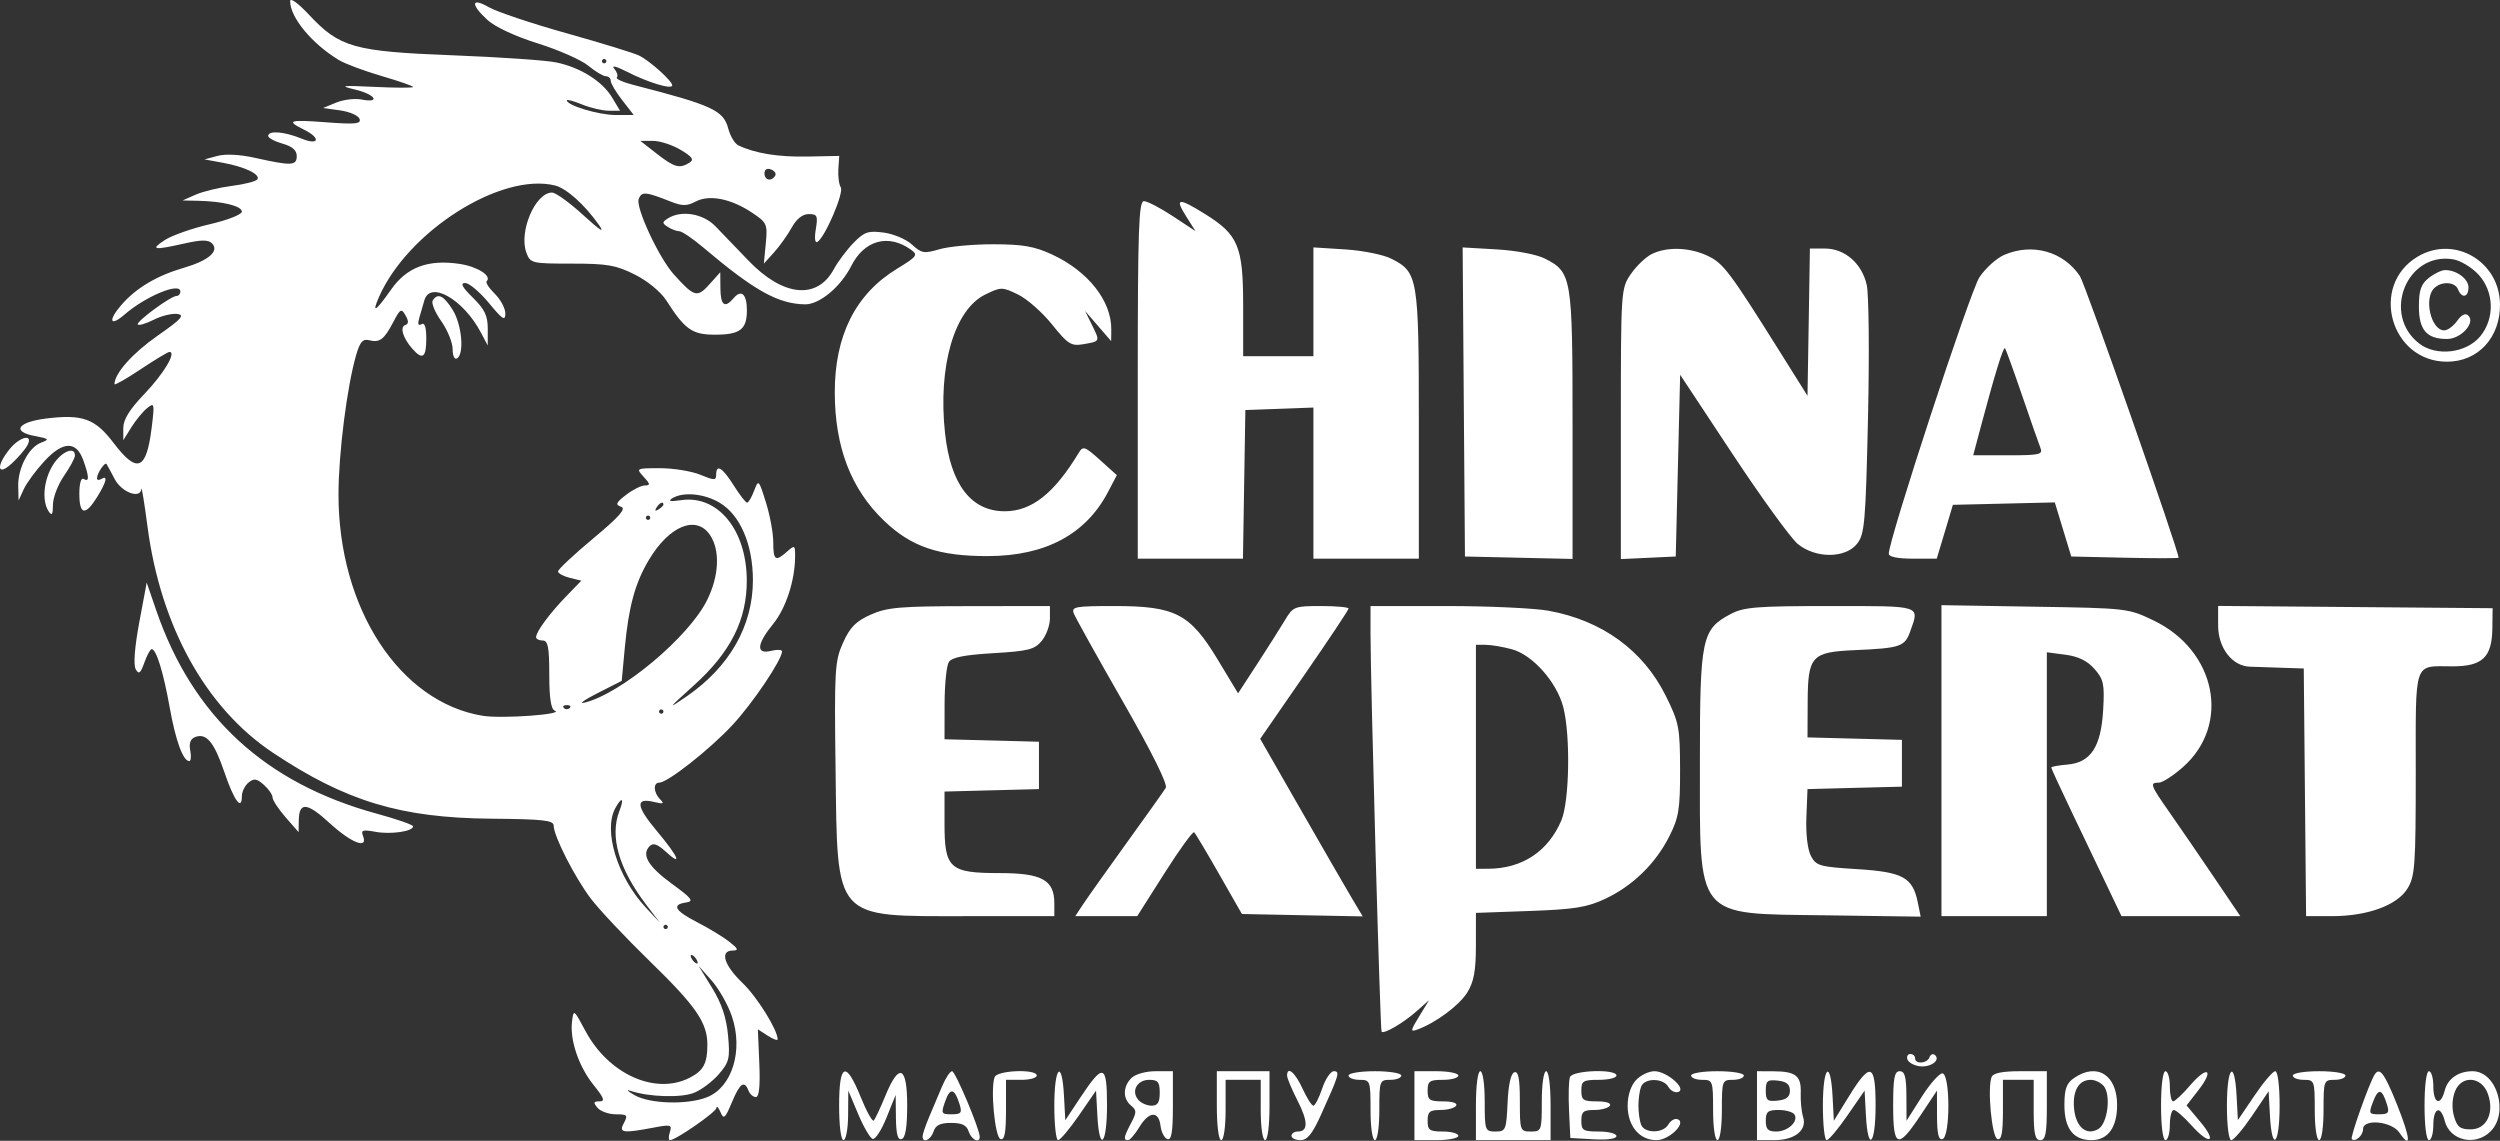 <?xml version="1.0" encoding="UTF-8"?> <svg xmlns="http://www.w3.org/2000/svg" width="103" height="47" viewBox="0 0 103 47" fill="none"><rect x="0" y="0" width="103" height="47" fill="#333333" stroke="none"/> <path fill-rule="evenodd" clip-rule="evenodd" d="M11.954 0.049C11.954 0.717 12.851 1.801 13.957 2.471C14.212 2.625 15.006 2.923 15.721 3.132C16.436 3.34 17.021 3.544 17.021 3.584C17.021 3.624 16.308 3.622 15.437 3.58C14.07 3.515 13.959 3.529 14.623 3.688C15.461 3.888 15.705 4.258 14.895 4.1C14.621 4.047 14.153 4.103 13.854 4.226L13.311 4.449L14.021 4.549C14.411 4.605 14.768 4.762 14.815 4.9C14.884 5.107 14.644 5.13 13.4 5.036C11.907 4.923 11.772 4.97 12.525 5.342C13.232 5.691 13.148 6.007 12.426 5.711C11.716 5.42 11.05 5.366 11.05 5.6C11.05 5.684 11.314 5.826 11.638 5.917C12.044 6.032 12.226 6.19 12.226 6.431C12.226 6.83 12.008 6.839 10.5 6.502C9.888 6.365 9.289 6.335 8.962 6.423L8.426 6.567L9.186 6.707C10.09 6.873 10.734 7.183 10.605 7.388C10.553 7.47 10.083 7.591 9.559 7.658C9.035 7.725 8.363 7.887 8.064 8.019L7.521 8.259L8.177 8.273C9.195 8.296 9.964 8.488 9.964 8.721C9.964 8.838 9.372 9.069 8.648 9.237C7.924 9.404 7.089 9.698 6.793 9.889C6.169 10.292 6.326 10.32 7.602 10.031C8.29 9.875 8.577 9.873 8.73 10.023C9.052 10.339 8.601 10.734 7.574 11.033C6.454 11.359 5.593 11.873 4.988 12.579C4.442 13.216 4.534 13.477 5.124 12.965C6.005 12.201 7.431 11.612 7.431 12.011C7.431 12.11 7.362 12.192 7.277 12.192C7.039 12.192 5.576 13.271 5.678 13.371C5.728 13.42 6.026 13.33 6.341 13.17C6.655 13.011 7.089 12.905 7.305 12.935C7.626 12.98 7.475 13.146 6.478 13.842C5.453 14.559 4.717 15.389 4.717 15.828C4.717 15.885 5.201 15.609 5.792 15.215C6.384 14.821 6.919 14.499 6.981 14.499C7.281 14.499 6.75 15.394 5.96 16.218C5.336 16.87 5.079 17.285 5.079 17.638L5.08 18.137L5.412 17.604C5.594 17.311 5.887 16.956 6.062 16.814C6.362 16.571 6.373 16.618 6.25 17.613C6.031 19.383 5.656 19.532 4.673 18.241C3.916 17.246 3.4 17.059 1.908 17.242C0.729 17.387 0.466 17.78 1.427 17.962C2.025 18.075 2.052 18.103 1.695 18.236C1.184 18.427 0.732 19.288 0.751 20.035L0.765 20.621L0.977 20.158C1.093 19.904 1.475 19.384 1.824 19.005C2.596 18.167 3.146 18.156 3.436 18.972C3.679 19.655 3.683 19.875 3.45 19.734C3.341 19.668 3.269 19.909 3.269 20.344C3.269 21.214 3.513 21.263 3.995 20.488C4.386 19.858 4.457 19.562 4.174 19.734C4.074 19.794 3.994 19.779 3.996 19.7C4 19.496 4.324 19.017 4.39 19.118C4.42 19.164 4.57 19.441 4.723 19.734C5.009 20.284 5.785 20.574 5.823 20.145C5.834 20.017 5.948 20.713 6.077 21.694C6.618 25.812 8.481 29.171 11.244 31.012C14.253 33.016 16.506 33.697 20.232 33.73C22.392 33.749 22.811 33.796 22.812 34.019C22.815 34.449 23.672 36.133 24.338 37.017C24.677 37.467 25.774 38.633 26.778 39.609C28.675 41.454 29.144 42.134 29.144 43.038C29.144 43.816 28.982 44.115 28.407 44.407C26.994 45.124 25.071 44.257 24.12 42.475C23.641 41.579 23.631 41.571 23.567 42.09C23.473 42.856 23.846 43.946 24.463 44.711C24.89 45.241 24.937 45.377 24.697 45.377C24.449 45.377 24.435 45.424 24.62 45.643C24.744 45.789 25.083 45.909 25.372 45.909C25.843 45.909 25.879 45.947 25.706 46.264C25.482 46.674 25.648 46.7 26.932 46.457C27.639 46.322 27.696 46.338 27.598 46.642C27.539 46.824 27.542 46.974 27.604 46.974C27.84 46.974 29.506 45.818 29.518 45.646C29.525 45.546 29.6 45.625 29.684 45.82C29.818 46.132 29.875 46.083 30.151 45.421C30.482 44.625 30.666 44.495 30.838 44.933C30.895 45.079 31.032 45.199 31.142 45.199C31.277 45.199 31.323 44.741 31.283 43.804L31.224 42.408L31.631 42.671C31.855 42.815 32.039 42.883 32.039 42.822C32.039 42.431 31.191 41.071 30.586 40.492C29.828 39.766 29.647 39.168 30.184 39.162C30.442 39.158 30.417 39.091 30.048 38.8C29.799 38.604 29.209 38.245 28.736 38.003C27.802 37.524 27.657 37.27 28.268 37.182C28.599 37.133 28.51 37.016 27.682 36.412C26.696 35.693 26.413 35.207 26.772 34.855C26.912 34.717 27.096 34.782 27.422 35.082C28.143 35.745 27.952 35.298 27.064 34.24C26.201 33.212 26.166 32.852 26.947 33.041C27.332 33.135 27.381 33.113 27.198 32.932C26.924 32.658 26.901 32.245 27.161 32.245C27.505 32.245 29.231 30.887 30.176 29.872C31.009 28.979 32.22 27.179 32.22 26.836C32.22 26.764 32.016 26.755 31.767 26.816C31.14 26.971 31.171 26.544 31.849 25.712C32.379 25.062 32.749 23.933 32.758 22.945C32.762 22.457 32.745 22.445 32.431 22.723C31.948 23.152 31.858 23.093 31.858 22.339C31.858 21.966 31.722 21.228 31.556 20.698C31.26 19.753 31.25 19.743 31.068 20.222C30.967 20.49 30.837 20.71 30.78 20.71C30.723 20.71 30.475 20.39 30.229 20C29.762 19.259 29.506 19.102 29.506 19.559C29.506 19.799 29.435 19.799 28.85 19.559C28.49 19.411 27.744 19.29 27.194 19.29C26.204 19.29 26.196 19.294 26.52 19.645C26.792 19.94 26.801 20 26.572 20C26.421 20 26.071 20.175 25.794 20.388C25.376 20.711 25.341 20.793 25.588 20.878C25.811 20.955 25.526 21.279 24.438 22.186C23.643 22.849 22.992 23.459 22.992 23.54C22.992 23.622 23.207 23.741 23.471 23.806L23.95 23.924L23.317 24.579C22.633 25.288 22.087 26.029 22.087 26.251C22.087 26.326 22.209 26.389 22.358 26.389C22.577 26.389 22.63 26.663 22.63 27.793C22.63 28.756 22.701 29.223 22.856 29.278C23.29 29.43 20.67 29.619 19.889 29.491C16.463 28.931 13.943 25.063 13.946 20.371C13.947 18.677 14.297 15.916 14.677 14.615C14.831 14.085 14.95 13.951 15.204 14.016C15.643 14.128 15.824 13.992 16.202 13.271C16.491 12.718 16.536 12.693 16.708 12.995C16.842 13.229 16.839 13.345 16.698 13.392C16.464 13.468 16.599 13.924 16.986 14.366C17.408 14.848 17.563 14.738 17.563 13.956C17.563 13.474 17.497 13.276 17.363 13.357C17.23 13.438 17.2 13.352 17.273 13.101C17.333 12.894 17.429 12.564 17.485 12.369C17.722 11.55 19.09 12.332 19.813 13.7L20.094 14.232L20.096 13.549C20.096 13.008 19.969 12.741 19.481 12.263C19.038 11.828 18.95 11.659 19.165 11.66C19.329 11.66 19.769 12.031 20.142 12.483C20.704 13.164 20.82 13.239 20.82 12.918C20.82 12.705 20.625 12.339 20.387 12.106C20.149 11.872 19.998 11.638 20.051 11.586C20.275 11.366 19.667 10.98 18.924 10.871C17.632 10.681 16.758 11.01 16.112 11.931C15.477 12.837 15.304 12.943 15.614 12.236C16.805 9.526 20.641 7.094 22.863 7.641C23.337 7.758 24.081 8.424 24.673 9.261C24.934 9.631 24.736 9.508 24.032 8.864C23.472 8.352 22.892 7.933 22.744 7.933C22.053 7.933 21.363 9.556 21.689 10.417C21.852 10.847 21.909 10.861 23.558 10.861C25.028 10.861 25.382 10.923 26.161 11.315C26.684 11.578 27.227 12.026 27.453 12.38C28.221 13.581 28.518 13.789 29.463 13.789C30.49 13.789 30.772 13.573 30.772 12.788C30.772 12.118 30.545 11.907 30.228 12.282C29.861 12.715 29.687 12.587 29.681 11.881L29.675 11.216L29.222 11.721C28.725 12.275 28.602 12.239 27.761 11.305C27.144 10.618 26.179 8.544 26.315 8.196C26.438 7.881 26.591 7.894 27.641 8.308C28.113 8.494 28.3 8.493 28.66 8.304C29.223 8.008 30.11 8.182 30.975 8.756C31.599 9.171 31.627 9.231 31.551 10.026L31.471 10.861L31.891 10.397C32.121 10.142 32.449 9.683 32.618 9.377C32.818 9.016 33.065 8.82 33.32 8.82C33.67 8.82 33.703 8.89 33.611 9.445C33.55 9.815 33.577 10.028 33.677 9.967C33.992 9.777 34.779 7.94 34.64 7.72C34.565 7.6 34.52 7.26 34.54 6.963L34.577 6.424L33.263 6.45C32.062 6.474 31.109 6.319 30.418 5.989C30.273 5.919 30.088 5.611 30.006 5.303C29.806 4.544 29.357 4.337 26.095 3.498C25.662 3.387 25.356 3.248 25.414 3.19C25.473 3.133 25.425 2.971 25.308 2.832C25.177 2.678 25.38 2.726 25.828 2.954C26.704 3.403 27.696 3.701 27.696 3.517C27.696 3.337 26.786 2.517 26.334 2.291C26.132 2.189 24.789 1.776 23.349 1.372C21.908 0.968 20.465 0.485 20.142 0.298C19.41 -0.124 19.376 0.175 20.082 0.821C20.4 1.112 21.231 1.499 22.162 1.79C23.015 2.057 23.949 2.47 24.238 2.708C24.526 2.946 24.853 3.141 24.963 3.141C25.073 3.141 25.163 3.227 25.163 3.331C25.163 3.435 25.376 3.794 25.637 4.129L26.11 4.738H25.36C24.668 4.738 23.354 4.343 23.354 4.135C23.354 4.087 23.636 4.162 23.981 4.304C24.326 4.445 24.819 4.561 25.077 4.561H25.545L25.218 4.016C24.818 3.349 23.919 2.783 22.924 2.573C22.514 2.485 20.59 2.353 18.649 2.278C14.571 2.121 13.993 1.957 12.723 0.6C12.279 0.125 11.954 -0.108 11.954 0.049ZM24.982 2.52C24.982 2.569 24.941 2.609 24.892 2.609C24.842 2.609 24.801 2.569 24.801 2.52C24.801 2.471 24.842 2.431 24.892 2.431C24.941 2.431 24.982 2.471 24.982 2.52ZM28.043 6.174C28.527 6.463 28.605 6.579 28.405 6.703C27.995 6.958 27.788 6.901 27.063 6.336L26.38 5.803L26.902 5.804C27.19 5.804 27.703 5.971 28.043 6.174ZM31.936 7.242C31.779 7.492 31.496 7.427 31.496 7.14C31.496 6.981 31.602 6.919 31.766 6.981C31.915 7.037 31.992 7.154 31.936 7.242ZM46.876 15.652V23.017H49.043H51.21L51.259 19.956L51.309 16.894L52.711 16.843L54.113 16.791V19.904V23.017H56.285H58.456V17.507C58.456 11.41 58.424 11.219 57.322 10.658C57 10.494 56.147 10.322 55.425 10.276L54.113 10.193V12.434V14.676H52.666H51.218L51.218 12.591C51.217 10.146 51.019 9.671 49.645 8.816C48.545 8.132 48.388 8.15 48.864 8.905L49.253 9.522L48.318 8.905C47.803 8.565 47.268 8.288 47.129 8.288C46.916 8.288 46.876 9.459 46.876 15.652ZM27.515 9C27.274 9.156 27.274 9.194 27.515 9.35C27.664 9.446 27.877 9.526 27.987 9.527C28.098 9.529 28.545 9.832 28.982 10.202C31.076 11.974 32.057 12.521 33.167 12.539C33.761 12.548 34.634 11.823 35.074 10.953C35.61 9.893 36.603 9.622 37.527 10.285C37.834 10.505 37.79 10.565 36.951 11.077C35.248 12.115 34.389 13.827 34.393 16.172C34.397 18.418 35.059 20.145 36.416 21.448C37.544 22.532 38.684 22.919 40.724 22.911C43.077 22.901 44.733 22.015 45.647 20.276L46.014 19.576L45.326 18.957C44.694 18.389 44.622 18.364 44.445 18.656C43.427 20.335 42.505 21.063 41.396 21.064C40.01 21.065 39.166 19.963 38.936 17.852C38.636 15.098 39.316 12.753 40.596 12.133C41.246 11.818 41.287 11.818 41.941 12.133C42.312 12.312 42.943 12.867 43.343 13.367C43.99 14.174 44.132 14.265 44.614 14.184C45.334 14.063 45.328 14.075 44.995 13.401L44.706 12.813L45.243 13.434L45.78 14.055L45.785 13.579C45.797 12.399 44.833 11.176 43.347 10.486C42.621 10.149 42.143 10.065 40.926 10.064C40.091 10.063 39.093 10.155 38.707 10.268C38.071 10.456 37.965 10.438 37.573 10.076C37.335 9.857 36.811 9.635 36.408 9.582C35.769 9.498 35.61 9.552 35.169 10.003C34.89 10.288 34.523 10.778 34.353 11.092C33.665 12.362 32.261 12.221 30.84 10.74C30.355 10.235 29.74 9.596 29.474 9.321C28.967 8.796 28.062 8.648 27.515 9ZM60.308 16.561L60.356 22.928L62.572 22.978L64.789 23.028V17.512C64.789 11.409 64.758 11.22 63.655 10.656C63.317 10.483 62.477 10.323 61.665 10.275L60.261 10.194L60.308 16.561ZM68.051 10.467C67.805 10.589 67.419 10.959 67.192 11.289C66.784 11.882 66.779 11.955 66.779 17.462V23.034L67.91 22.981L69.041 22.928L69.131 19.183L69.222 15.439L71.383 18.709C72.572 20.507 73.779 22.172 74.066 22.409C74.798 23.013 76.023 23.012 76.508 22.407C76.823 22.015 76.864 21.542 76.962 17.203C77.021 14.579 76.997 12.118 76.909 11.735C76.707 10.849 76.004 10.24 75.187 10.24H74.568L74.519 13.274L74.469 16.308L73.318 14.472C71.25 11.173 70.997 10.839 70.343 10.534C69.594 10.186 68.672 10.159 68.051 10.467ZM82.578 10.499C82.261 10.635 81.799 11.051 81.552 11.424C81.169 12.002 77.817 22.227 77.817 22.817C77.817 22.941 78.193 23.017 78.805 23.017H79.794L80.127 21.908L80.459 20.799L82.558 20.749L84.658 20.699L84.997 21.813L85.336 22.928L87.547 22.978C88.763 23.005 89.758 23.005 89.758 22.978C89.756 22.672 85.914 11.708 85.694 11.379C85.015 10.361 83.743 10.002 82.578 10.499ZM99.605 10.574C97.611 11.767 98.488 14.902 100.816 14.902C102.099 14.902 103.019 13.901 103 12.526C102.975 10.754 101.104 9.678 99.605 10.574ZM102.108 11.307C102.758 12.007 102.794 13.111 102.191 13.851C101.619 14.551 100.378 14.7 99.671 14.153C98.119 12.951 99.156 10.372 101.067 10.683C101.366 10.731 101.834 11.012 102.108 11.307ZM100.066 11.451C99.745 11.706 99.659 11.957 99.659 12.633C99.659 13.598 99.98 13.966 100.82 13.966C101.39 13.966 101.998 13.3 101.697 13.005C101.577 12.886 101.423 12.958 101.236 13.219C101.082 13.435 100.842 13.611 100.702 13.611C100.161 13.611 99.851 12.302 100.289 11.872C100.592 11.576 101.148 11.606 101.273 11.926C101.423 12.307 101.701 12.254 101.701 11.843C101.701 11.489 101.215 11.127 100.738 11.127C100.593 11.127 100.291 11.273 100.066 11.451ZM17.828 12.38C17.763 12.483 17.921 12.867 18.18 13.232C18.438 13.598 18.649 14.117 18.649 14.386C18.649 14.666 18.726 14.828 18.83 14.765C19.137 14.579 19.029 13.376 18.651 12.768C18.28 12.172 18.033 12.055 17.828 12.38ZM83.304 16.273C83.654 17.298 83.996 18.276 84.064 18.447C84.176 18.727 84.046 18.758 82.742 18.758H81.296L81.639 17.471C82.19 15.403 82.538 14.278 82.605 14.347C82.639 14.381 82.954 15.248 83.304 16.273ZM0.387 18.515C-0.176 19.218 -0.108 19.64 0.481 19.099C0.739 18.863 1.027 18.529 1.121 18.358C1.399 17.852 0.82 17.976 0.387 18.515ZM2.181 19.157C1.798 19.775 1.717 20.631 2.003 21.065C2.137 21.269 2.179 21.206 2.181 20.795C2.182 20.501 2.387 19.966 2.636 19.607C2.885 19.248 3.088 18.87 3.088 18.767C3.088 18.366 2.522 18.61 2.181 19.157ZM29.654 20.715C30.498 21.22 31.02 22.438 31.02 23.904C31.02 25.779 30.056 27.474 28.305 28.68C27.478 29.25 27.495 29.223 28.582 28.243C30.103 26.871 30.774 25.539 30.767 23.904C30.758 21.828 29.572 20.383 28.058 20.607C27.615 20.672 27.506 20.649 27.696 20.53C28.143 20.251 29.014 20.333 29.654 20.715ZM27.334 20.788C27.334 20.831 27.24 20.923 27.125 20.993C26.996 21.072 26.965 21.042 27.046 20.915C27.174 20.71 27.334 20.64 27.334 20.788ZM26.791 21.331C26.791 21.38 26.751 21.42 26.701 21.42C26.651 21.42 26.61 21.38 26.61 21.331C26.61 21.282 26.651 21.242 26.701 21.242C26.751 21.242 26.791 21.282 26.791 21.331ZM29.255 22.047C29.675 22.676 29.628 23.721 29.134 24.722C28.38 26.25 25.597 28.577 24.077 28.951C23.828 29.012 24.073 28.835 24.62 28.557L25.615 28.052L25.741 26.696C25.901 24.987 26.167 24.016 26.735 23.066C27.577 21.655 28.692 21.204 29.255 22.047ZM5.737 25.647C5.547 26.665 5.492 27.397 5.591 27.571C5.721 27.799 5.788 27.748 5.948 27.298C6.057 26.993 6.192 26.743 6.25 26.743C6.438 26.743 6.732 27.695 6.99 29.139C7.236 30.518 7.542 31.357 7.798 31.357C7.867 31.357 7.885 31.159 7.837 30.916C7.779 30.616 7.846 30.439 8.046 30.364C8.505 30.191 8.825 30.579 9.244 31.812C9.638 32.975 9.964 33.425 9.964 32.809C9.964 32.62 10.088 32.365 10.239 32.242C10.464 32.059 10.579 32.076 10.872 32.336C11.069 32.511 11.23 32.745 11.23 32.856C11.23 32.966 11.472 33.333 11.766 33.671L12.302 34.285L12.309 33.808C12.321 33.026 12.645 33.053 13.584 33.914C14.477 34.733 15.176 35.002 14.957 34.443C14.863 34.201 14.943 34.174 15.47 34.271C16.102 34.388 17.022 34.253 17.019 34.044C17.018 33.982 16.347 33.748 15.526 33.524C10.928 32.27 7.941 29.518 6.439 25.152L6.044 24.003L5.737 25.647ZM35.876 25.322C35.264 25.595 35.021 25.84 34.734 26.479C34.393 27.233 34.372 27.591 34.425 31.674C34.506 37.965 34.311 37.746 39.81 37.746H43.438V37.214C43.438 36.253 42.926 35.971 41.176 35.971C39.124 35.971 38.914 35.783 38.914 33.937V32.612L40.859 32.561L42.805 32.511V31.535V30.559L40.859 30.508L38.914 30.458L38.917 29C38.919 28.198 38.997 27.422 39.092 27.276C39.215 27.084 39.728 26.982 40.922 26.911C42.37 26.825 42.624 26.761 42.919 26.404C43.105 26.178 43.257 25.764 43.257 25.482V24.969L39.955 24.973C37.074 24.976 36.554 25.021 35.876 25.322ZM44.243 25.279C44.309 25.45 45.22 27.085 46.267 28.912C47.455 30.986 48.118 32.319 48.03 32.461C47.953 32.586 47.227 33.607 46.417 34.729C45.607 35.852 44.8 36.989 44.623 37.258L44.301 37.746H45.577H46.853L47.98 35.971C48.599 34.994 49.149 34.237 49.201 34.289C49.253 34.34 49.717 35.119 50.231 36.019L51.167 37.657L53.656 37.707L56.144 37.756L55.692 36.997C55.444 36.579 54.493 34.933 53.58 33.339L51.92 30.44L53.74 27.807C54.742 26.359 55.561 25.128 55.561 25.072C55.561 25.015 55.049 24.969 54.424 24.969C53.332 24.969 53.273 24.992 52.943 25.546C52.753 25.863 52.241 26.672 51.804 27.344L51.009 28.565L50.164 27.166C49.024 25.281 48.421 24.969 45.913 24.969C44.283 24.969 44.134 24.997 44.243 25.279ZM56.465 26.078C56.463 28.052 56.863 42.447 56.921 42.507C57.021 42.611 57.808 42.152 58.351 41.673L58.879 41.206L58.472 41.872C58.106 42.469 58.098 42.525 58.396 42.417C59.151 42.143 60.12 41.423 60.452 40.89C60.722 40.455 60.807 39.997 60.807 38.965L60.808 37.611L63.025 37.532C64.881 37.465 65.387 37.383 66.138 37.03C67.271 36.496 68.207 35.583 68.777 34.455C69.165 33.688 69.222 33.338 69.219 31.712C69.216 29.977 69.176 29.768 68.632 28.673C67.699 26.792 66.006 25.562 63.798 25.162C63.212 25.056 61.322 24.969 59.599 24.969H56.466L56.465 26.078ZM71.314 25.293C70.112 25.925 70.036 26.281 70.036 31.316C70.036 37.94 69.788 37.636 75.236 37.711L79.132 37.766L79.013 37.18C78.802 36.148 78.4 35.926 76.52 35.809C74.962 35.712 74.824 35.673 74.608 35.261C74.471 35 74.395 34.344 74.423 33.664L74.469 32.511L76.414 32.46L78.359 32.41V31.446V30.482L76.414 30.432L74.469 30.381L74.476 28.917C74.485 27.028 74.634 26.864 76.415 26.786C78.301 26.703 78.478 26.643 78.703 26.008C79.087 24.928 79.215 24.969 75.416 24.969C72.386 24.969 71.85 25.011 71.314 25.293ZM79.988 31.34V37.746H82.159H84.33V32.31V26.874L85.099 26.975C85.63 27.045 85.999 27.226 86.294 27.562C86.67 27.991 86.712 28.188 86.65 29.253C86.563 30.775 86.138 31.421 85.172 31.501C84.809 31.531 84.511 31.586 84.511 31.622C84.511 31.658 84.886 32.471 85.344 33.43C85.803 34.389 86.454 35.752 86.792 36.459L87.406 37.746H89.853H92.301L91.19 36.104C90.579 35.202 89.763 34.011 89.376 33.459C88.591 32.337 88.558 32.245 88.944 32.245C89.093 32.245 89.541 31.955 89.941 31.602C91.918 29.849 91.309 26.806 88.731 25.565C87.689 25.063 87.638 25.057 83.833 24.996L79.988 24.933V31.34ZM91.387 25.773C91.387 26.692 91.965 27.443 92.691 27.467C92.919 27.475 93.513 27.495 94.011 27.512L94.915 27.542L94.963 32.644L95.011 37.746H96.062C97.537 37.746 98.754 37.304 99.183 36.615C99.497 36.111 99.528 35.678 99.529 31.864C99.529 27.127 99.417 27.453 101.054 27.453C102.276 27.453 102.669 27.078 102.685 25.894L102.696 25.058L97.041 25.011L91.387 24.964V25.773ZM62.292 26.75C63.148 26.983 64.143 28.107 64.408 29.139C64.709 30.309 64.662 33.018 64.327 33.803C63.781 35.085 62.71 35.79 61.306 35.793L60.808 35.794V31.18V26.566L61.215 26.567C61.439 26.567 61.924 26.65 62.292 26.75ZM23.474 29.169C23.408 29.234 23.299 29.234 23.233 29.169C23.167 29.104 23.221 29.05 23.354 29.05C23.486 29.05 23.54 29.104 23.474 29.169ZM27.334 29.317C27.334 29.365 27.294 29.405 27.244 29.405C27.194 29.405 27.153 29.365 27.153 29.317C27.153 29.268 27.194 29.228 27.244 29.228C27.294 29.228 27.334 29.268 27.334 29.317ZM25.52 33.41C25.113 34.46 25.491 35.784 26.626 37.276L27.186 38.012L26.607 37.391C25.435 36.132 24.847 34.219 25.35 33.298C25.62 32.804 25.728 32.875 25.52 33.41ZM27.515 38.19C27.515 38.238 27.474 38.278 27.425 38.278C27.375 38.278 27.334 38.238 27.334 38.19C27.334 38.141 27.375 38.101 27.425 38.101C27.474 38.101 27.515 38.141 27.515 38.19ZM28.691 39.52C28.753 39.618 28.762 39.698 28.713 39.698C28.663 39.698 28.572 39.618 28.51 39.52C28.449 39.423 28.439 39.343 28.489 39.343C28.539 39.343 28.63 39.423 28.691 39.52ZM30.154 41.872C30.629 43.274 30.17 44.782 29.143 45.2C28.341 45.525 26.791 45.486 26.151 45.124C25.856 44.958 25.778 44.876 25.977 44.943C26.736 45.198 28.069 45.238 28.602 45.021C28.904 44.898 29.363 44.552 29.621 44.25C30.044 43.758 30.082 43.596 29.995 42.658C29.927 41.925 29.731 41.341 29.338 40.7L28.777 39.787L29.319 40.398C29.617 40.734 29.993 41.397 30.154 41.872ZM78.585 43.646C78.626 43.769 78.845 43.895 79.073 43.928C79.526 43.993 79.961 43.689 79.725 43.472C79.643 43.397 79.54 43.436 79.496 43.558C79.4 43.821 78.902 43.858 78.902 43.602C78.902 43.504 78.814 43.425 78.706 43.425C78.598 43.425 78.544 43.525 78.585 43.646ZM34.572 45.554C34.572 46.382 34.647 46.974 34.753 46.974C34.852 46.974 34.938 46.515 34.942 45.953L34.95 44.933L35.355 45.896C35.578 46.426 35.847 46.888 35.953 46.923C36.06 46.957 36.317 46.564 36.524 46.048L36.901 45.11L36.912 46.057C36.921 46.731 36.989 46.982 37.15 46.929C37.304 46.879 37.376 46.434 37.376 45.539C37.376 43.916 37.042 43.769 36.478 45.145C36.27 45.651 36.054 46.111 35.998 46.167C35.941 46.223 35.7 45.788 35.462 45.201C34.849 43.687 34.572 43.797 34.572 45.554ZM38.815 44.755C38.67 45.097 38.43 45.666 38.281 46.019C38.132 46.373 38.01 46.732 38.01 46.818C38.01 47.119 38.348 46.97 38.462 46.619C38.547 46.356 38.736 46.264 39.186 46.264C39.636 46.264 39.825 46.356 39.91 46.619C40.019 46.956 40.358 47.122 40.365 46.841C40.372 46.535 39.361 44.134 39.225 44.134C39.144 44.134 38.959 44.414 38.815 44.755ZM40.98 44.375C40.799 44.839 40.989 46.855 41.221 46.93C41.388 46.984 41.447 46.673 41.447 45.746V44.489H42.081C42.429 44.489 42.714 44.41 42.714 44.312C42.714 44.034 41.09 44.093 40.98 44.375ZM43.438 45.554C43.438 46.335 43.508 46.974 43.593 46.974C43.679 46.974 44.065 46.515 44.453 45.953L45.157 44.933L45.211 45.953C45.293 47.502 45.609 47.173 45.609 45.539C45.609 43.84 45.457 43.793 44.523 45.2L43.89 46.155L43.836 45.145C43.754 43.612 43.438 43.937 43.438 45.554ZM46.617 44.413C46.26 44.764 46.252 45.267 46.6 45.55C46.834 45.742 46.834 45.827 46.6 46.273C46.296 46.848 46.274 46.974 46.475 46.974C46.553 46.974 46.761 46.734 46.938 46.441C47.335 45.782 47.738 45.755 47.814 46.383C47.845 46.644 47.973 46.89 48.097 46.931C48.266 46.985 48.323 46.637 48.323 45.569V44.134H47.612C47.207 44.134 46.779 44.254 46.617 44.413ZM50.133 45.554C50.133 46.382 50.208 46.974 50.314 46.974C50.417 46.974 50.495 46.441 50.495 45.731V44.489H51.218H51.942V45.731C51.942 46.441 52.02 46.974 52.123 46.974C52.228 46.974 52.304 46.382 52.304 45.554V44.134H51.218H50.133V45.554ZM53.028 44.318C53.028 44.419 53.22 44.878 53.455 45.338C53.899 46.209 53.902 46.619 53.465 46.619C53.324 46.619 53.209 46.699 53.209 46.796C53.209 46.894 53.376 46.974 53.581 46.974C53.859 46.974 54.068 46.718 54.414 45.953C55.176 44.271 55.217 44.134 54.952 44.134C54.821 44.134 54.607 44.454 54.475 44.844C54.344 45.235 54.18 45.554 54.112 45.554C54.043 45.554 53.84 45.235 53.661 44.844C53.355 44.178 53.028 43.906 53.028 44.318ZM55.561 44.312C55.561 44.41 55.764 44.489 56.013 44.489C56.453 44.489 56.466 44.525 56.466 45.731C56.466 46.441 56.543 46.974 56.647 46.974C56.75 46.974 56.828 46.441 56.828 45.731C56.828 44.525 56.84 44.489 57.28 44.489C57.529 44.489 57.732 44.41 57.732 44.312C57.732 44.213 57.25 44.134 56.647 44.134C56.044 44.134 55.561 44.213 55.561 44.312ZM58.275 45.554V46.974H59.18C59.677 46.974 60.084 46.894 60.084 46.796C60.084 46.699 59.799 46.619 59.451 46.619C58.896 46.619 58.818 46.564 58.818 46.175C58.818 45.803 58.903 45.731 59.35 45.731C59.643 45.731 59.932 45.652 59.994 45.554C60.06 45.449 59.845 45.377 59.462 45.377C58.895 45.377 58.818 45.323 58.818 44.933C58.818 44.544 58.896 44.489 59.451 44.489C59.799 44.489 60.084 44.41 60.084 44.312C60.084 44.214 59.677 44.134 59.18 44.134H58.275V45.554ZM60.808 45.554V46.974H62.346H63.884V45.554C63.884 44.726 63.809 44.134 63.703 44.134C63.6 44.134 63.522 44.667 63.522 45.377C63.522 46.583 63.509 46.619 63.07 46.619C62.63 46.619 62.618 46.584 62.618 45.362C62.618 44.435 62.558 44.124 62.391 44.178C62.248 44.225 62.146 44.686 62.112 45.435C62.061 46.559 62.036 46.619 61.614 46.619C61.185 46.619 61.17 46.577 61.17 45.377C61.17 44.667 61.092 44.134 60.989 44.134C60.884 44.134 60.808 44.726 60.808 45.554ZM64.683 44.375C64.632 44.507 64.614 45.126 64.644 45.75L64.698 46.885L65.648 46.939C66.227 46.971 66.598 46.919 66.598 46.806C66.598 46.703 66.273 46.619 65.874 46.619C65.223 46.619 65.151 46.575 65.151 46.175C65.151 45.803 65.236 45.731 65.683 45.731C65.976 45.731 66.265 45.652 66.327 45.554C66.393 45.449 66.178 45.377 65.795 45.377C65.228 45.377 65.151 45.323 65.151 44.933C65.151 44.534 65.223 44.489 65.874 44.489C66.273 44.489 66.598 44.41 66.598 44.312C66.598 44.032 64.794 44.092 64.683 44.375ZM67.4 44.504C67.191 44.73 67.059 45.136 67.059 45.554C67.059 46.39 67.547 46.974 68.245 46.974C68.782 46.974 69.515 46.241 69.109 46.109C68.995 46.071 68.826 46.171 68.736 46.33C68.524 46.7 67.757 46.705 67.613 46.338C67.552 46.184 67.503 45.831 67.503 45.554C67.503 45.277 67.552 44.925 67.613 44.77C67.757 44.403 68.524 44.408 68.736 44.778C68.826 44.937 69.009 45.032 69.141 44.989C69.512 44.868 68.675 44.134 68.164 44.134C67.931 44.134 67.587 44.3 67.4 44.504ZM69.674 44.312C69.674 44.41 69.878 44.489 70.127 44.489C70.566 44.489 70.579 44.525 70.579 45.731C70.579 46.441 70.657 46.974 70.76 46.974C70.863 46.974 70.941 46.441 70.941 45.731C70.941 44.525 70.954 44.489 71.393 44.489C71.642 44.489 71.846 44.41 71.846 44.312C71.846 44.213 71.363 44.134 70.76 44.134C70.157 44.134 69.674 44.213 69.674 44.312ZM72.388 45.554V46.974H73.099C73.95 46.974 74.462 46.561 74.287 46.016C74.222 45.81 74.178 45.37 74.19 45.037C74.217 44.324 73.988 44.141 73.067 44.137L72.388 44.134V45.554ZM75.103 45.554C75.103 46.335 75.172 46.974 75.258 46.974C75.343 46.974 75.73 46.515 76.117 45.953L76.821 44.933L76.876 45.953C76.958 47.494 77.274 47.177 77.274 45.554C77.274 43.81 77.063 43.733 76.185 45.155L75.555 46.175L75.501 45.155C75.419 43.614 75.103 43.931 75.103 45.554ZM77.998 45.554C77.998 47.293 78.189 47.361 79.126 45.951L79.803 44.933L79.805 45.968C79.806 46.717 79.87 46.983 80.033 46.929C80.359 46.822 80.35 44.223 80.023 44.223C79.894 44.223 79.509 44.662 79.168 45.199L78.549 46.175L78.544 45.155C78.541 44.368 78.478 44.134 78.269 44.134C78.05 44.134 77.998 44.41 77.998 45.554ZM82.054 44.373C81.873 44.836 82.063 46.854 82.295 46.93C82.462 46.984 82.521 46.673 82.521 45.746V44.489H83.154H83.788V45.731C83.788 46.718 83.844 46.974 84.059 46.974C84.278 46.974 84.33 46.698 84.33 45.554V44.134H83.239C82.492 44.134 82.118 44.21 82.054 44.373ZM85.456 44.411C85.136 44.631 85.054 44.86 85.054 45.537C85.054 46.498 85.424 46.974 86.171 46.974C86.847 46.974 87.225 46.453 87.225 45.523C87.225 44.287 86.395 43.766 85.456 44.411ZM89.035 45.554C89.035 46.382 89.11 46.974 89.216 46.974C89.315 46.974 89.397 46.694 89.397 46.353C89.397 46.011 89.47 45.731 89.559 45.731C89.648 45.731 89.977 46.017 90.289 46.365C91.043 47.208 91.369 47.071 90.648 46.214L90.086 45.544L90.574 44.916C91.24 44.059 90.951 43.882 90.239 44.711C89.925 45.077 89.607 45.377 89.532 45.377C89.458 45.377 89.397 45.097 89.397 44.755C89.397 44.414 89.315 44.134 89.216 44.134C89.11 44.134 89.035 44.726 89.035 45.554ZM91.749 45.554C91.749 46.373 91.825 46.974 91.928 46.974C92.027 46.974 92.413 46.52 92.788 45.967L93.468 44.959L93.522 45.967C93.605 47.496 93.92 47.169 93.92 45.554C93.92 44.736 93.844 44.134 93.741 44.134C93.643 44.134 93.256 44.588 92.882 45.142L92.201 46.149L92.147 45.142C92.065 43.612 91.749 43.939 91.749 45.554ZM94.463 44.312C94.463 44.41 94.667 44.489 94.915 44.489C95.355 44.489 95.368 44.525 95.368 45.731C95.368 46.441 95.445 46.974 95.549 46.974C95.652 46.974 95.73 46.441 95.73 45.731C95.73 44.525 95.743 44.489 96.182 44.489C96.431 44.489 96.634 44.41 96.634 44.312C96.634 44.213 96.152 44.134 95.549 44.134C94.946 44.134 94.463 44.213 94.463 44.312ZM97.834 44.275C97.612 44.628 96.819 46.859 96.891 46.93C97.034 47.07 97.358 46.784 97.358 46.52C97.358 46.081 98.532 46.193 98.854 46.663C99.356 47.395 99.314 46.901 98.758 45.51C98.238 44.211 98.04 43.947 97.834 44.275ZM99.891 45.554C99.891 46.382 99.967 46.974 100.072 46.974C100.172 46.974 100.253 46.694 100.253 46.353C100.253 45.633 100.555 45.523 100.723 46.18C100.931 46.994 101.975 47.237 102.605 46.619C103.381 45.858 102.871 44.134 101.87 44.134C101.287 44.134 100.848 44.438 100.723 44.928C100.555 45.586 100.253 45.475 100.253 44.755C100.253 44.414 100.172 44.134 100.072 44.134C99.967 44.134 99.891 44.726 99.891 45.554ZM47.781 45.022C47.781 45.424 47.698 45.554 47.441 45.554C47.254 45.554 47.008 45.444 46.895 45.31C46.593 44.953 46.848 44.489 47.347 44.489C47.708 44.489 47.781 44.578 47.781 45.022ZM73.745 44.933C73.745 45.188 73.606 45.304 73.248 45.344C72.817 45.393 72.75 45.338 72.75 44.933C72.75 44.528 72.817 44.473 73.248 44.522C73.606 44.562 73.745 44.678 73.745 44.933ZM86.672 44.743C86.98 45.107 86.837 46.277 86.457 46.511C85.965 46.813 85.516 46.432 85.45 45.657C85.387 44.932 85.649 44.489 86.14 44.489C86.314 44.489 86.554 44.604 86.672 44.743ZM102.501 45.066C102.779 45.844 102.447 46.53 101.794 46.53C101.358 46.53 101.234 46.434 101.107 45.998C101.01 45.668 101.025 45.276 101.145 44.966C101.41 44.283 102.244 44.345 102.501 45.066ZM39.539 45.51C39.644 45.85 39.595 45.909 39.207 45.909C38.778 45.909 38.763 45.879 38.946 45.363C39.149 44.792 39.332 44.837 39.539 45.51ZM98.345 45.51C98.45 45.849 98.401 45.909 98.019 45.909C97.596 45.909 97.582 45.879 97.775 45.379C97.99 44.819 98.143 44.854 98.345 45.51ZM73.931 45.917C74.11 46.2 73.662 46.619 73.18 46.619C72.842 46.619 72.75 46.524 72.75 46.175C72.75 45.803 72.835 45.731 73.282 45.731C73.575 45.731 73.867 45.815 73.931 45.917Z" fill="white"></path> </svg> 